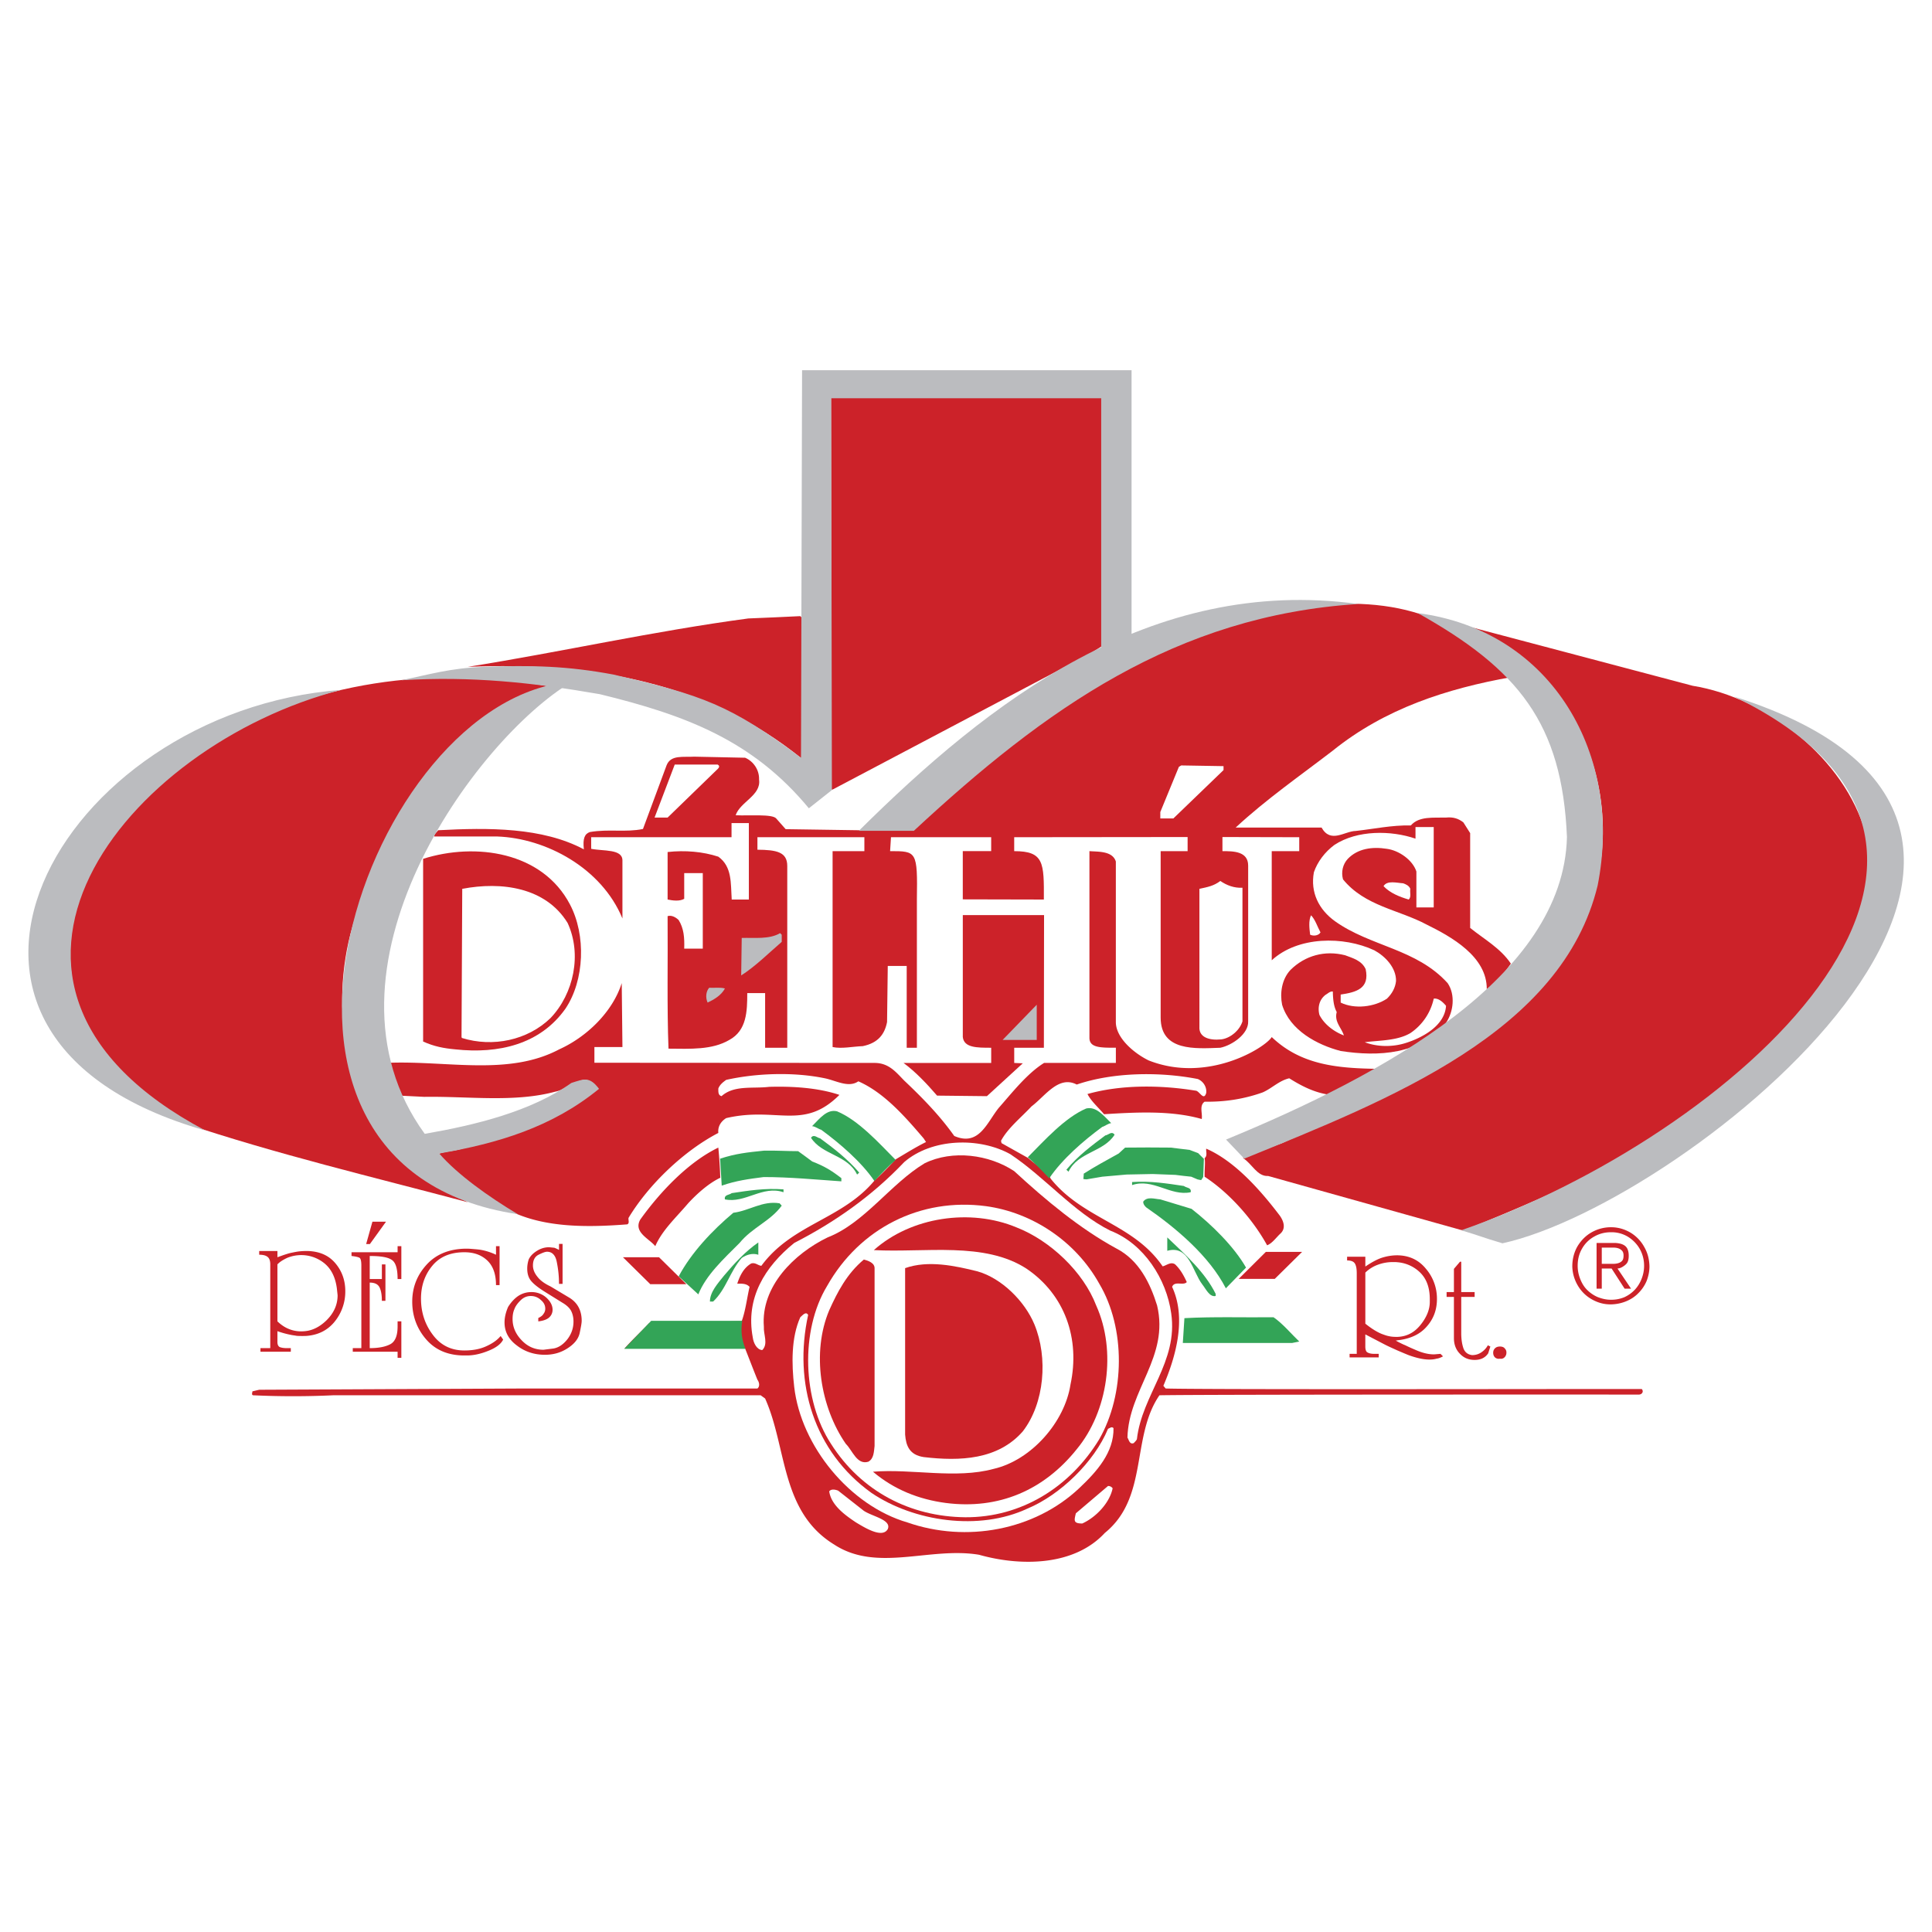 <svg xmlns="http://www.w3.org/2000/svg" width="2500" height="2500" viewBox="0 0 192.756 192.756"><g fill-rule="evenodd" clip-rule="evenodd"><path fill="#fff" d="M0 0h192.756v192.756H0V0z"/><path fill="#cc2229" d="M109.992 64.43l-1.23.783L83.07 78.772h-.107l-.053-39.126h27.01l.072 24.784z"/><path d="M150.828 67.547c-6.484 1.158-12.633 3.136-17.852 7.341-3.244 2.494-6.664 4.864-9.693 7.679h8.57c.908 1.622 2.299.356 3.402.338 1.818-.196 3.564-.588 5.506-.552.82-.944 2.246-.748 3.51-.784.695-.071 1.23.089 1.729.481l.678 1.069v9.461c1.389 1.123 3.027 2.014 4.062 3.564-.66.943-1.461 1.924-2.406 2.547.035-3.26-3.545-5.238-6.004-6.449-2.762-1.479-6.164-1.835-8.338-4.508-.197-.712-.037-1.497.48-2.049.998-1.033 2.441-1.229 3.902-.997 1.193.16 2.564 1.104 2.939 2.262v3.582h1.729v-8.018h-1.818v1.159c-2.439-.838-5.809-.873-8.088.623-.963.713-1.693 1.693-2.049 2.727-.375 2.013.498 3.741 2.119 4.899 3.564 2.53 8.107 2.726 11.225 6.165.785 1.158.588 2.852-.16 3.955-2.529 3.172-6.752 3.404-10.512 2.816-2.334-.607-5.061-2.049-5.844-4.615-.232-1.158-.035-2.549.838-3.475 1.461-1.443 3.438-1.978 5.451-1.461.748.285 1.656.517 2.049 1.389.41 1.943-.943 2.299-2.494 2.531v.801c1.391.678 3.35.447 4.615-.391.516-.5.836-1.088.908-1.764.018-1.337-1.088-2.478-2.174-3.065-3.064-1.425-7.607-1.408-10.227.998V84.919h2.744v-1.39l-7.662-.018v1.408c1.068 0 2.566 0 2.566 1.443v15.536c.053 1.248-1.586 2.389-2.779 2.637-2.496.09-5.951.375-5.951-3.01V84.919h2.689v-1.408l-17.301.018v1.39c2.977 0 2.977 1.158 2.959 4.828l-8.089-.018v-4.811h2.833v-1.39h-9.996l-.089 1.39c2.655 0 2.744 0 2.673 4.828v14.788h-1.016v-8.16h-1.889l-.071 5.596c-.231 1.176-.855 2.084-2.423 2.404-.998.035-2.103.285-3.011.09V84.919h3.171v-1.39h-10.67v1.247c1.889.018 2.976.214 2.976 1.621v18.137h-2.209v-5.451h-1.782c0 1.816-.053 3.725-1.782 4.668-1.729 1.016-3.884.891-6.076.873-.16-4.188-.053-8.909-.089-13.22.356-.125.802.089 1.105.392.516.837.588 1.746.552 2.85h1.853V87.11h-1.853v2.565c-.463.268-1.14.178-1.657.071v-4.739c1.746-.196 3.528-.036 5.06.463 1.39.998 1.229 2.655 1.336 4.276h1.71V82.12h-1.728v1.408H58.982v1.158c1.247.249 3.118 0 3.118 1.158v5.791c-2.084-5.042-7.625-8-12.472-8.178h-6.307c0-.268.267-.428.392-.624 5.007-.267 10.388-.303 14.539 1.906-.125-1.104.089-1.55.605-1.728 1.889-.321 3.546.054 5.292-.303l2.352-6.343c.41-1.086 1.675-.801 2.762-.873l5.078.107c.837.356 1.425 1.229 1.39 2.174.232 1.585-1.888 2.227-2.334 3.563 1.336.071 3.652-.143 4.044.321l.944 1.069 10.815.16 1.497-.054c9.23-9.318 19.171-16.979 30.824-20.489 7.234-2.067 16.748-3.67 23.537.463 2.1 1.16 4.184 2.693 5.77 4.741z" fill="#cc2229"/><path d="M80.005 61.632l-.053 14.022c-9.266-7.501-20.722-9.639-33.283-9.122 9.39-1.497 18.512-3.563 27.991-4.829 1.71-.071 3.475-.143 5.185-.231l.16.16zM168.877 68.42c7.412 1.194 15.162 7.27 17.248 14.699 2.654 9.675-2.852 18.173-10.674 23.91-9.068 7.074-19.188 11.6-29.451 15.752l-19.475-5.453c-1.104.072-1.639-1.266-2.512-1.781 1.176-.623 2.602-1.016 3.902-1.496 10.422-4.936 21.879-9.711 28.898-20.472 3.885-5.363 3.955-13.933 1.158-19.795-2.137-4.562-6.432-9.354-11.189-11.207l22.095 5.843z" fill="#cc2229"/><path d="M54.848 68.492c-6.806 4.383-13.273 11.314-17.211 18.298-4.187 6.699-4.917 17.265-.535 24.071 2.174 3.635 5.826 7.18 9.568 9.086-9.514-2.529-19.082-4.793-28.382-7.91-5.969-2.637-10.708-8.73-11.189-15.18-1.069-9.996 6.361-18.121 14.414-22.985 9.442-5.772 21.647-7.572 33.335-5.38z" fill="#cc2229"/><path d="M71.596 76.278c.356.196 0 .445-.161.606l-4.828 4.686h-1.301l2.013-5.292h4.277zM122.072 76.831l-5.008 4.828h-1.3v-.642l1.853-4.508.233-.142 4.222.071v.393z" fill="#fff"/><path d="M56.861 90.229c1.622 3.065 1.461 7.572-.445 10.406-2.53 3.58-6.699 4.525-10.976 4.061-1.158-.105-2.12-.285-3.225-.783V85.685c5.239-1.657 11.885-.712 14.646 4.544z" fill="#cc2229"/><path d="M111.328 85.953v16.018c0 1.586 1.818 3.117 3.279 3.83 5.879 2.316 11.615-1.266 12.275-2.334 2.922 2.797 6.557 3.117 10.602 3.172-1.48 1.051-3.332 1.691-4.953 2.564-1.443-.213-2.709-.873-3.902-1.621-1.016.232-1.746 1.016-2.654 1.408-1.801.641-3.707.961-5.791.926-.553.393-.197 1.141-.285 1.729-3.047-.873-6.557-.676-9.746-.48-.553-.66-1.266-1.266-1.656-2.014 3.35-.945 7.268-.908 10.779-.338.391 0 .818 1.086 1.068.23.07-.588-.285-1.158-.838-1.389-3.83-.748-8.48-.678-12.08.551-1.816-.943-3.152 1.16-4.508 2.176-1.068 1.139-2.369 2.172-3.047 3.438l.055.232 2.672 1.496c.553.516 2.031 1.514 2.227 2.049 3.244 4.045 8.285 4.508 11.172 8.748.393-.09.783-.48 1.229-.213.553.516.893 1.158 1.178 1.781-.322.393-1.23-.16-1.461.48 1.461 3.154.355 6.984-.873 9.871l.23.268c4.24.125 43.51.035 47.5.053.232.268 0 .553-.285.553-4.186 0-43.42-.018-47.838.07-2.852 4.152-1.068 10.191-5.453 13.738-3.082 3.332-8.445 3.332-12.543 2.174-4.917-.82-10.173 1.781-14.449-1.016-5.363-3.279-4.704-9.676-6.896-14.574l-.445-.322H33.254a85.76 85.76 0 0 1-8.018 0c-.16-.07-.053-.266-.053-.391l.677-.16 26.494-.125h23.215c.286-.232.161-.66 0-.873-.427-1.051-.819-2.086-1.229-3.119H62.313c.749-.854 1.621-1.656 2.441-2.512l9.247-.213c.392-1.088.517-2.281.784-3.422-.321-.355-.784-.32-1.229-.32.249-.748.605-1.551 1.39-2.014.428-.125.659.195 1.016.232 3.082-4.188 8.053-4.615 11.296-8.518.605-.533 1.408-1.354 2.103-2.102.962-.57 2.049-1.248 3.029-1.729l-.232-.355c-1.853-2.174-3.955-4.58-6.521-5.703-.98.678-2.209-.07-3.349-.303-3.083-.641-6.824-.516-9.835.16-.321.232-.624.463-.784.855 0 .32-.036.678.321.768 1.247-1.123 3.118-.732 4.739-.928 2.352-.07 4.899.09 7.02.803-3.6 3.598-6.254 1.141-11.296 2.316-.517.32-.855.836-.784 1.479-3.403 1.764-6.949 5.131-8.962 8.48-.036.232.125.518-.125.641-4.383.34-8.998.34-12.561-1.816-2.441-1.105-4.775-2.779-6.628-5.061.784-.428 1.853-.393 2.726-.678 4.739-1.211 9.443-2.637 13.256-5.844-.695-2.244-2.477-.105-3.973.16-4.08 1.105-8.695.447-13.078.518l-2.495-.125c-.588-.98-.748-2.084-1.104-3.117l.161-.16c5.844-.197 11.901 1.318 16.908-1.338 2.726-1.229 5.327-3.723 6.236-6.609l.071 6.379h-2.797v1.568l27.955.018c1.425 0 2.138.926 2.958 1.764 1.924 1.816 3.599 3.562 4.989 5.523 2.458 1.068 3.244-1.301 4.419-2.779 1.336-1.516 2.85-3.457 4.543-4.508h7.162v-1.516c-1.568 0-2.637 0-2.637-.996v-18.62c.871.074 2.297-.033 2.635 1.036z" fill="#cc2229"/><path d="M123.961 88.572v13.327c-.268.891-1.213 1.693-2.121 1.801-1.246.123-2.244-.232-2.174-1.266V88.679c.82-.178 1.426-.285 2.086-.784.658.445 1.371.712 2.209.677zM140.709 88.679c-.072.356.125.801-.16 1.069-.91-.268-1.854-.641-2.514-1.336.357-.606 1.338-.321 1.961-.285.25.088.588.231.713.552zM56.63 92.082c1.443 3.118.624 7.055-1.71 9.497-2.28 2.209-5.755 2.939-8.837 1.979l-.036-.09.071-14.788c3.902-.75 8.32-.162 10.512 3.402z" fill="#fff"/><path d="M104.148 104.535h-2.959v1.516l.855.035-3.58 3.279-4.972-.055c-1.015-1.176-2.156-2.387-3.349-3.26h8.749v-1.516c-1.443 0-2.709 0-2.833-1.068V91.298h8.107l-.018 13.237z" fill="#cc2229"/><path d="M131.746 93.026c-.195.321-.678.392-1.033.232-.07-.588-.178-1.39.09-1.942.427.445.623 1.122.943 1.71z" fill="#fff"/><path d="M77.993 93.258v.712c-1.283 1.104-2.619 2.441-4.045 3.35l.054-3.742c1.247-.036 2.762.16 3.831-.481l.16.161zM72.327 98.621c-.374.695-1.087 1.104-1.729 1.406-.231-.498-.16-1.139.161-1.479.481.036 1.069-.069 1.568.073z" fill="#bbbcbf"/><path d="M133.367 100.973c-.266.963.465 1.551.713 2.334-.943-.357-1.941-1.068-2.439-2.049-.197-.748-.02-1.533.623-2.014.23-.125.428-.355.713-.32.017.73.07 1.461.39 2.049zM144.271 100.35c-.125 2.012-2.404 3.207-4.062 3.723-1.264.393-2.779.393-4.043-.088 1.389-.197 3.207-.125 4.543-.91a5.569 5.569 0 0 0 2.334-3.438c.428-.073.873.285 1.228.713z" fill="#fff"/><path fill="#bbbcbf" d="M103.436 103.752h-3.403l3.403-3.51v3.51z"/><path d="M110.775 122.781c3.367 1.301 5.613 4.863 6.076 8.248.713 4.865-2.922 8.107-3.422 12.562-.053.123-.195.266-.32.391-.428.16-.48-.355-.623-.553.107-4.773 4.188-8.053 2.957-13.184-.676-2.174-1.781-4.508-4.062-5.684-3.635-1.979-7.002-4.775-10.191-7.715-2.494-1.656-6.146-2.156-8.943-.785-3.403 2.051-6.004 5.971-9.675 7.395-3.314 1.604-6.681 4.883-6.361 8.908-.053.768.463 1.711-.16 2.334-.552-.035-.873-.711-.944-1.246-.748-3.955 1.211-7.074 4.134-9.443 3.92-2.014 7.661-4.578 10.975-8.07 2.744-2.371 7.465-2.514 10.584-.785 3.419 2.264 6.341 5.809 9.975 7.627z" fill="#fff"/><path d="M120.184 115.547c.303-.232.125-.66.16-.945 2.832 1.23 5.398 4.117 7.34 6.682.393.553.625 1.266.072 1.783-.428.391-.82.979-1.336 1.176-1.391-2.531-3.725-5.203-6.236-6.842-.018-.731.087-1.426 0-1.854zM71.667 114.496a48.09 48.09 0 0 1 .196 3.01c-1.176.553-2.37 1.641-3.207 2.549-1.176 1.389-2.601 2.689-3.278 4.275-.624-.766-2.209-1.389-1.497-2.654 1.978-2.762 4.793-5.737 7.786-7.18z" fill="#cc2229"/><path d="M78.17 118.949c-2.084-.713-3.831 1.141-5.844.713-.107-.48.445-.428.677-.623 1.657-.25 3.332-.518 5.167-.375v.285zM112.949 118.236c2.084-.713 3.83 1.141 5.844.713.107-.48-.445-.428-.676-.623-1.658-.25-3.35-.518-5.168-.393v.303zM106.607 116.9c.943-1.977 3.492-1.941 4.596-3.688-.285-.41-.623.035-.926.07-1.336.998-2.709 2.014-3.885 3.422l.215.196zM85.511 117.186c-.944-1.977-3.492-1.941-4.597-3.67.285-.41.624.018.908.053 1.354.998 2.708 2.031 3.902 3.422l-.213.195zM118.883 120.607c1.979 1.549 4.223 3.74 5.434 5.861l-2.014 2.066c-1.656-3.225-4.971-6.021-7.963-8.088-.16-.16-.285-.322-.285-.553.391-.553 1.158-.268 1.709-.232l3.119.946zM77.993 120.287c-1.123 1.549-2.94 2.172-4.205 3.723-1.604 1.604-3.35 3.207-4.116 5.131l-1.959-1.799c1.247-2.352 3.367-4.598 5.452-6.344 1.585-.195 2.922-1.229 4.615-.943l.213.232z" fill="#33a457"/><path d="M109.672 128.072c2.654 4.455 2.564 11.047 0 15.52-2.922 4.811-7.822 7.82-13.364 7.785-5.487-.053-10.387-2.584-13.398-7.322-2.833-4.33-3.1-11.279-.392-15.75 3.243-5.756 9.318-8.838 15.857-7.965 4.58.623 8.926 3.474 11.297 7.732z" fill="#fff"/><path d="M109.367 130.246c2.051 4.543 1.178 10.584-1.941 14.342-3.277 4.098-7.785 6.041-13.06 5.363-2.69-.355-5.167-1.336-7.27-3.117 3.849-.32 8.267.748 12.044-.285 3.777-.873 7.092-4.686 7.662-8.41.98-4.578-.553-8.963-4.383-11.562-4.205-2.727-10.103-1.586-15.234-1.854 3.706-3.314 9.639-4.188 14.236-2.264 3.35 1.301 6.665 4.437 7.946 7.787z" fill="#cc2229"/><path d="M121.287 129.088v.213c-.605.143-.979-.713-1.336-1.158-.961-1.246-1.318-3.973-3.492-3.35v-1.336c1.818 1.729 3.76 3.475 4.828 5.631zM75.659 125.186c-.588-.195-1.194 0-1.657.32-1.194 1.373-1.55 3.119-2.851 4.348h-.321c0-.943.766-1.781 1.39-2.564 1.033-1.23 2.173-2.459 3.439-3.332v1.228z" fill="#33a457"/><path d="M87.257 126.576v17.691c-.071.588-.071 1.266-.624 1.568-1.14.355-1.586-1.141-2.245-1.781-2.53-3.652-3.439-9.105-1.657-13.328.819-1.816 1.764-3.652 3.457-5.061.41.108 1.105.323 1.069.911zM103.203 132.135c1.373 3.314 1.016 7.857-1.158 10.672-2.477 2.834-6.253 2.994-9.888 2.566-1.407-.215-1.764-1.105-1.853-2.246v-16.605c2.298-.818 5.006-.23 7.215.32 2.407.678 4.723 2.976 5.684 5.293z" fill="#cc2229"/><path d="M80.629 131.189c-1.497 6.824.588 13.648 6.325 17.764 4.223 2.852 10.725 3.832 15.573 1.551 3.242-1.354 6.645-4.633 8.018-7.947.16-.07.391-.266.551-.07.037 2.404-1.621 4.293-3.438 6.004-4.455 4.188-11.243 5.453-17.123 3.404-5.755-1.676-10.619-7.627-11.296-13.523-.268-2.316-.303-4.918.605-6.949.233-.196.554-.624.785-.234z" fill="#fff"/><path d="M127.061 131.422c.926.641 1.764 1.656 2.566 2.424l-.713.143H118.01l.16-2.477c2.922-.16 5.916-.055 8.891-.09z" fill="#33a457"/><path d="M111.008 148.49c-.303 1.461-1.658 2.887-3.029 3.51-.926 0-.803-.32-.641-1.016l3.207-2.725a.527.527 0 0 1 .463.231zM86.188 150.736c.855.57 2.779.891 2.387 1.816-.534.963-2.28-.125-3.171-.658-1.069-.713-2.477-1.711-2.672-3.102.196-.268.624-.178.891-.07l2.565 2.014z" fill="#fff"/><path d="M145.787 122.744c2.084.625 2.012.678 4.115 1.301 18.352-4.008 64.961-41.335 23.09-54.555 32 15.518-.463 43.99-27.205 53.254zM124.139 115.6l-1.816-1.906c15.643-6.432 33.674-16.213 34.012-30.182-.48-11.367-4.881-16.748-14.877-22.343 13.523 1.764 20.49 14.29 17.941 27.171-3.545 14.664-20.794 21.363-35.26 27.26zM82.928 39.735h26.939V65l3.029-.659V36.938H80.023l-.107 38.663c-7.073-5.292-9.817-6.236-18.726-8.303-4.561-.855-8.143-.944-12.899-.766-3.421.125-5.452.766-8.25 1.336 7.02-.428 13.113.231 19.795 1.389 8.552 2.084 15.251 4.597 20.864 11.385l2.298-1.817-.07-39.09zM34.038 68.831c-21.505 5.523-40.854 29.468-13.559 43.955-32.979-9.39-14.663-41.818 13.559-43.955z" fill="#bbbcbf"/><path d="M135.523 60.26c-18.209 1.158-31.232 10.458-44.346 22.628h-5.488C98.625 70.06 114.73 57.427 135.523 60.26zM57.04 68.029c-9.604 5.701-26.494 28.829-14.664 45.094 5.042-.873 10.601-2.227 14.628-5.078 1.283-.408 1.817-.658 2.761.588-4.686 3.832-10.084 5.436-15.946 6.451 1.854 2.119 4.847 4.258 7.84 6.057-31.411-4.686-15.002-51.669 5.381-53.112z" fill="#bbbcbf"/><path d="M147.123 135.68c.605 0 1.051-.213 1.354-.658l.215-.678-.25-.125c-.16.303-.393.535-.66.713s-.57.268-.908.268c-.428-.053-.73-.285-.873-.695-.143-.428-.213-.926-.213-1.479v-3.635h1.336v-.48h-1.336v-3.029h-.125l-.605.713v2.316h-.73v.48h.73v4.115c0 .625.195 1.158.605 1.568.39.41.872.606 1.46.606zM149.652 135.555a.491.491 0 0 0 .463-.143.642.642 0 0 0 .18-.48.53.53 0 0 0-.162-.393c-.088-.123-.248-.195-.48-.195-.213 0-.373.053-.498.178s-.18.268-.18.445c0 .18.055.34.18.463a.57.57 0 0 0 .497.125zM36.906 124.117l1.604-2.226h-1.354l-.624 2.226h.374z" fill="#cc2229"/><path d="M74.375 134.576c-.374-.928-.481-1.801-.32-2.799h-9.087l-2.69 2.799h12.097z" fill="#33a457"/><path fill="#cc2229" d="M62.153 125.436h3.599l2.726 2.689h-3.599l-2.726-2.689zM129.912 124.9h-3.617l-2.709 2.692h3.6l2.726-2.692z"/><path d="M72.006 118.291c-.054-.855-.107-1.818-.161-2.691 1.604-.516 2.69-.623 4.401-.801 1.3-.018 2.263.053 3.385.053.464.34.944.678 1.408 1.033 1.211.463 1.907.891 2.904 1.658v.32c-2.583-.178-5.167-.428-7.75-.428-1.515.196-2.744.356-4.187.856zM87.239 117.828c.695-.73 1.354-1.443 2.121-2.104-1.675-1.691-3.706-3.955-5.844-4.846-.998-.25-1.711.695-2.495 1.479.321.018.66.303.909.357 1.871 1.372 4.009 3.208 5.309 5.114zM104.682 117.561c-.693-.73-1.371-1.443-2.137-2.104 1.674-1.691 3.705-3.955 5.826-4.863.996-.232 1.711.695 2.494 1.461-.32.035-.66.32-.891.375-1.87 1.371-4.009 3.224-5.292 5.131zM108.121 117.098c1.176-.75 2.281-1.338 3.492-2.014.213-.197.428-.393.641-.588 1.516-.018 3.029-.018 4.545 0 .623.07 1.246.16 1.887.23l.855.322c.18.195.375.373.57.568-.018.607-.035 1.213-.07 1.818-.072.107-.125.195-.197.303-.123-.018-.248-.035-.373-.072-.215-.088-.41-.178-.623-.266-.518-.055-1.053-.107-1.568-.18-.766-.035-1.533-.053-2.281-.088l-2.602.053-2.422.215c-.535.088-1.053.178-1.568.266-.107 0-.215-.018-.32-.035-.001-.124.052-.409.034-.532z" fill="#33a457"/><path d="M160.717 124.01h-1.426v4.561h.518v-2.012h.98l1.299 2.012h.643l-1.354-2.012c.143 0 .32-.055.498-.162.178-.105.338-.23.445-.373.125-.178.178-.428.178-.73 0-.268-.035-.48-.123-.678-.162-.373-.57-.57-1.213-.605h-.445v-.001zm.053 5.666c.465 0 .893-.09 1.283-.25.393-.178.75-.428 1.053-.748.285-.303.516-.678.676-1.086.16-.41.25-.838.25-1.301 0-.605-.143-1.158-.428-1.676a3.446 3.446 0 0 0-1.193-1.229 3.13 3.13 0 0 0-1.658-.445h-.035c-.605 0-1.158.143-1.656.428a3.124 3.124 0 0 0-1.213 1.193c-.303.516-.445 1.086-.445 1.729 0 .463.09.891.25 1.301.16.408.375.783.678 1.086s.658.553 1.068.73c.41.16.838.268 1.318.268h.052zm-.053-7.235h.018c.678 0 1.318.18 1.906.518a3.786 3.786 0 0 1 1.391 1.426c.355.605.516 1.246.535 1.959 0 .518-.107.998-.285 1.461a3.725 3.725 0 0 1-.803 1.193c-.338.357-.748.625-1.211.82s-.963.303-1.498.32h-.106c-.66 0-1.283-.178-1.871-.516a3.744 3.744 0 0 1-1.391-1.391 3.914 3.914 0 0 1-.533-1.889c0-.73.178-1.408.516-1.996.357-.588.82-1.068 1.426-1.406a3.911 3.911 0 0 1 1.906-.499zm0 3.653h-.908v-1.621h1.158c.355 0 .641.09.82.268.143.125.195.303.195.518 0 .23-.035.408-.143.533-.178.197-.482.303-.928.303h-.194v-.001zM134.4 125.756c.41 0 .66.107.785.32.125.215.178.535.178.963v8.035h-.713v.355h2.904v-.355h-.445c-.303 0-.518-.053-.678-.143-.143-.07-.213-.285-.213-.588v-1.211l2.014 1.051c.391.195.801.375 1.193.553.373.16.748.32 1.104.463.785.285 1.48.445 2.086.445.285 0 .535-.035.713-.09.195-.018.41-.105.641-.23l-.25-.25-.641.053c-.588 0-1.229-.16-1.924-.48a16.85 16.85 0 0 1-.98-.445c-.195-.07-.428-.195-.748-.355a.784.784 0 0 0-.178-.09c.053-.018.125-.018.178-.035 1.266-.143 2.227-.588 2.887-1.336.713-.785 1.051-1.711 1.051-2.781a4.563 4.563 0 0 0-1.105-3.027c-.713-.873-1.656-1.318-2.832-1.336h-.035c-.518 0-1.033.088-1.533.248-.48.16-1.033.463-1.639.873v-.98h-1.82v.373zm5.026 7.625h-.107c-.268 0-.516-.018-.73-.07-.213-.035-.463-.125-.748-.232-.48-.195-1.016-.533-1.621-1.016v-5.096a3.46 3.46 0 0 1 1.246-.783c.482-.178.98-.268 1.516-.268.143 0 .303 0 .445.018a3.646 3.646 0 0 1 2.156.928c.713.641 1.068 1.549 1.068 2.762v.268c0 .766-.32 1.549-.943 2.314-.608.749-1.356 1.14-2.282 1.175zM25.86 124.812v.373c.392 0 .659.072.837.215.179.143.268.391.268.748v8.355h-.98v.357h3.029v-.357h-.428c-.267 0-.499-.035-.677-.107-.143-.07-.231-.248-.231-.498v-1.086c.41.143.837.266 1.283.355.231.053.445.07.624.107.196.018.392.018.588.018.178 0 .338 0 .517-.018 1.069-.107 1.942-.535 2.619-1.318a4.751 4.751 0 0 0 1.141-3.137c0-1.086-.339-2.031-1.016-2.814-.659-.766-1.568-1.158-2.744-1.193h-.143a7.7 7.7 0 0 0-.659.035c-.196.018-.463.07-.819.143-.338.07-.802.23-1.39.445v-.623H25.86zm4.828 7.963a3.758 3.758 0 0 1-.641.055c-.41 0-.82-.072-1.211-.232-.41-.16-.784-.41-1.158-.766v-5.684c.231-.25.57-.463.998-.66a3.712 3.712 0 0 1 2.014-.213 3.644 3.644 0 0 1 1.675.766c.677.553 1.104 1.391 1.247 2.529l.071.66c0 .943-.374 1.781-1.122 2.512-.572.553-1.196.908-1.873 1.033zm8.98 2.692h.374v-3.635h-.374v.516c0 .891-.232 1.479-.695 1.746-.481.268-1.176.41-2.085.41v-6.539c.499 0 .82.16.98.48.16.322.231.768.231 1.338h.356v-3.635H38.1v1.461h-1.212v-2.299c1.105 0 1.854.125 2.228.41.374.268.552.891.552 1.889h.374v-3.279h-.374v.605h-4.597v.375c.463.053.73.125.819.195.107.09.161.34.161.768v8.23h-.855v.357h4.472v.607zm6.913-10.887c-1.71 0-3.047.535-4.009 1.586-.962 1.051-1.443 2.279-1.443 3.705s.463 2.691 1.39 3.76c.927 1.068 2.191 1.604 3.813 1.604h.25c.677 0 1.39-.16 2.138-.463.766-.303 1.265-.678 1.479-1.123l-.25-.355c-.338.41-.82.748-1.461 1.033-.624.285-1.354.41-2.156.41-1.318 0-2.37-.518-3.153-1.568-.784-1.033-1.176-2.244-1.176-3.6 0-1.283.374-2.369 1.123-3.277.748-.91 1.817-1.355 3.207-1.355.944 0 1.692.268 2.28.82.57.535.873 1.354.873 2.459h.356v-3.885h-.356v.855a5.981 5.981 0 0 0-1.567-.498c-.268-.037-.517-.055-.713-.072-.215-.018-.429-.036-.625-.036zm9.193-.48v.605c-.071-.035-.125-.072-.178-.09a3.146 3.146 0 0 0-.285-.125l-.517-.053c-.445 0-.855.125-1.247.375-.392.248-.659.533-.802.854-.106.34-.143.643-.143.893 0 .516.125.926.392 1.246.285.338.749.695 1.408 1.105l1.692 1.051c.463.268.766.57.909.873s.214.641.214 1.016c0 .641-.196 1.229-.606 1.764-.41.518-.873.838-1.39.926l-.998.125c-.837 0-1.568-.303-2.174-.943-.606-.625-.909-1.336-.909-2.121 0-.373.053-.695.178-.98.107-.303.321-.588.606-.873.303-.303.641-.445 1.033-.445.374 0 .713.125.998.393.303.25.445.535.445.873a.803.803 0 0 1-.178.518c-.072.143-.25.285-.517.41v.338c.499-.055.873-.197 1.087-.393.231-.213.339-.48.339-.766 0-.428-.214-.838-.624-1.213a2.197 2.197 0 0 0-1.497-.551c-.427 0-.837.105-1.229.338-.374.232-.749.605-1.087 1.141-.232.535-.356 1.051-.356 1.551 0 .926.41 1.691 1.229 2.297.802.625 1.746.928 2.797.928.855 0 1.604-.215 2.281-.66.659-.428 1.069-.926 1.194-1.531.125-.588.196-.998.196-1.195 0-1.033-.41-1.799-1.211-2.297l-1.906-1.141c-.57-.268-1.016-.588-1.301-.963-.303-.373-.445-.748-.445-1.123 0-.516.178-.873.552-1.068.392-.195.677-.303.855-.303.517 0 .855.357.98 1.068.143.713.213 1.426.213 2.139h.356v-3.99h-.354v-.003z" fill="#cc2229"/></g></svg>